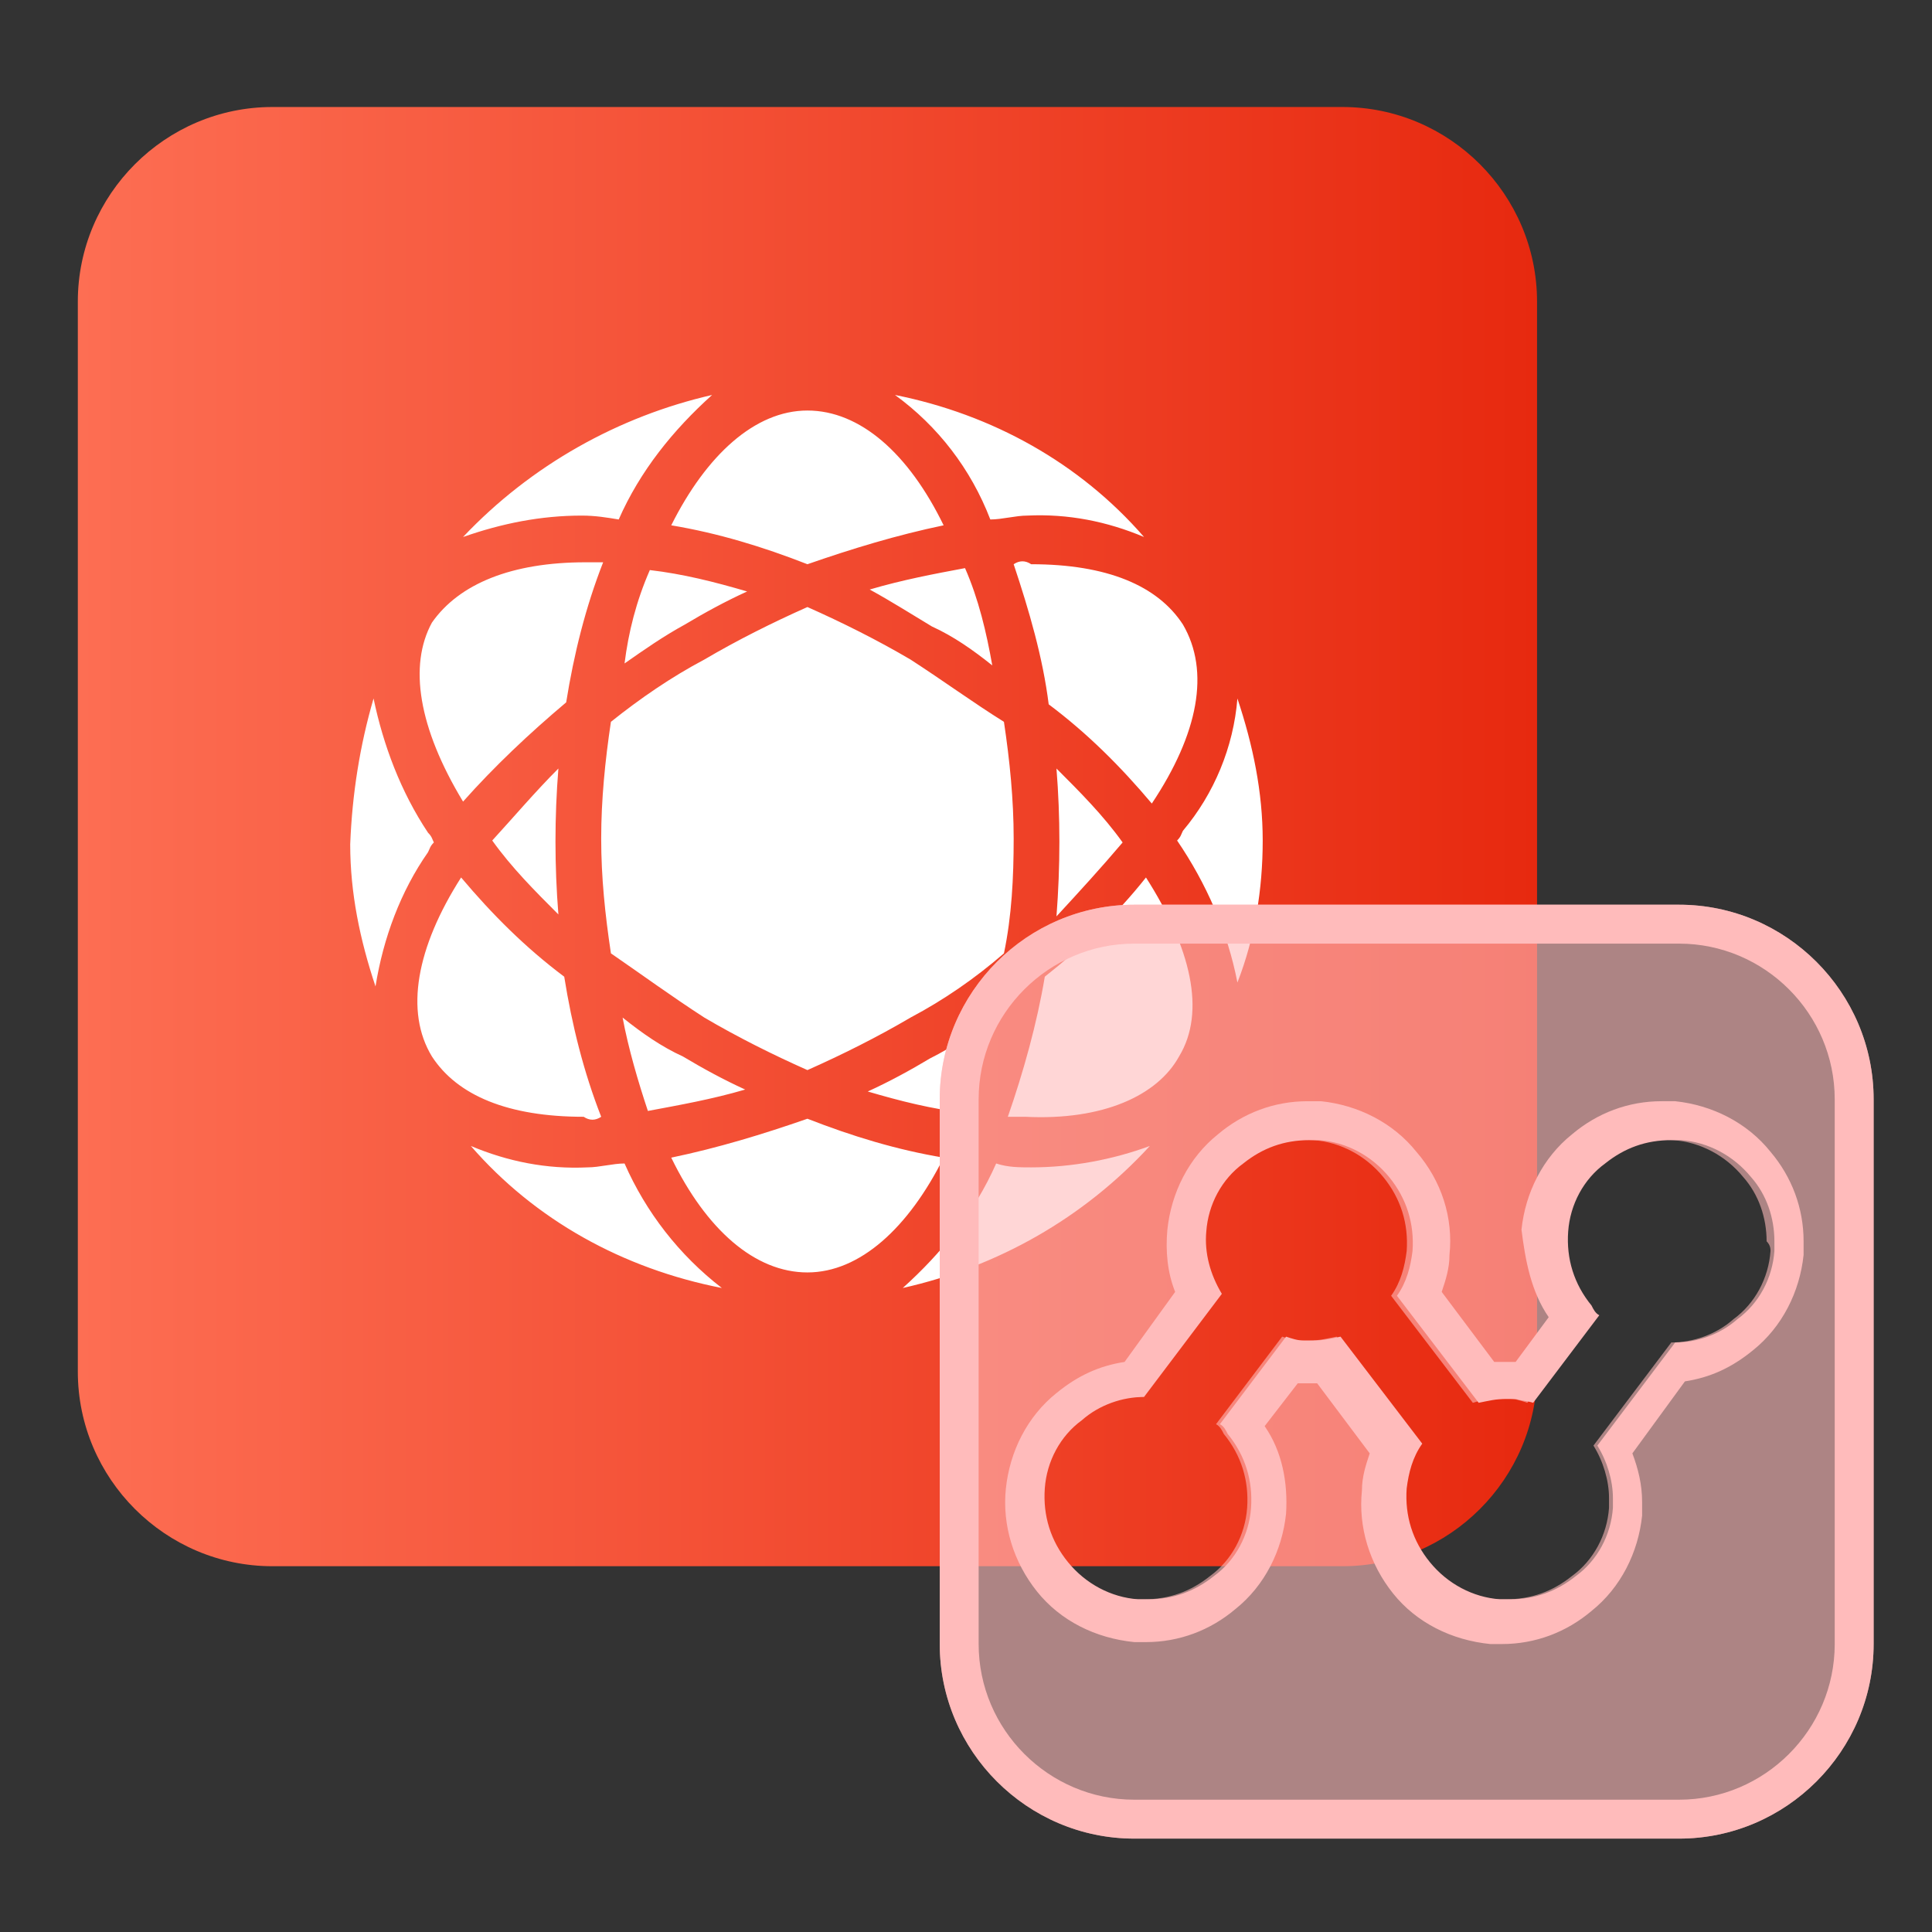 <?xml version="1.0" encoding="utf-8"?>
<!-- Generator: Adobe Illustrator 25.2.1, SVG Export Plug-In . SVG Version: 6.00 Build 0)  -->
<svg version="1.1" id="图层_1" xmlns="http://www.w3.org/2000/svg" xmlns:xlink="http://www.w3.org/1999/xlink" x="0px" y="0px"
	 viewBox="0 0 99.3 99.3" style="enable-background:new 0 0 99.3 99.3;" xml:space="preserve">
<rect x="0" y="0" width="99.3" height="99.3" fill="#333333" stroke="none"/>
<style type="text/css">
	.st0{fill:url(#icon-InDrive3.svg_1_);}
	.st1{fill:#A1C6EB;}
	.st2{fill-rule:evenodd;clip-rule:evenodd;fill:#FFFFFF;}
	.st3{opacity:0.6;fill:#FFBBBB;enable-background:new    ;}
	.st4{fill:#FFBBBB;}
</style>
<linearGradient id="icon-InDrive3.svg_1_" gradientUnits="userSpaceOnUse" x1="4" y1="-2775" x2="79" y2="-2775" gradientTransform="matrix(1 0 0 -1 0 -2732)">
	<stop  offset="0" style="stop-color:#FD6E53"/>
	<stop  offset="1" style="stop-color:#E7290F"/>
</linearGradient>
<path id="icon-InDrive3.svg" class="st0" d="M14,5.5h55c5.5,0,10,4.5,10,10v55c0,5.5-4.5,10-10,10H14c-5.5,0-10-4.5-10-10v-55
	C4,10,8.5,5.5,14,5.5z"/>
<path class="st1" d="M60.1,70.5C60.1,70.5,60.1,70.6,60.1,70.5L60.1,70.5L60.1,70.5"/>
<path id="路径_2942" class="st2" d="M59.1,58.9c-3.4,3.7-7.8,6.2-12.7,7.3c2-1.8,3.7-3.9,4.8-6.4C51.8,60,52.4,60,53,60
	C55.1,60,57.2,59.6,59.1,58.9L59.1,58.9z M24.2,58.9c1.9,0.8,3.9,1.2,6,1.1c0.6,0,1.3-0.2,1.9-0.2c1.1,2.5,2.8,4.7,5,6.4
	C32,65.2,27.5,62.7,24.2,58.9L24.2,58.9z M41.5,57.5c2.3,0.9,4.6,1.6,7,2c-1.8,3.6-4.3,5.9-7,5.9s-5.2-2.2-7-5.9
	C36.9,59,39.2,58.3,41.5,57.5z M51,52.3c-0.3,1.7-0.8,3.3-1.4,4.9c-1.7-0.2-3.3-0.6-5-1.1c1.1-0.5,2.2-1.1,3.2-1.7
	C49,53.8,50,53.1,51,52.3L51,52.3z M32,52.3c1,0.8,2,1.5,3.1,2c1,0.6,2.1,1.2,3.2,1.7c-1.7,0.5-3.4,0.8-5,1.1
	C32.8,55.6,32.3,53.9,32,52.3L32,52.3z M58.9,45.1c2.3,3.6,3.1,6.9,1.7,9.2c-1.1,2-3.9,3.3-7.9,3.1h-0.9c0.8-2.3,1.5-4.8,1.9-7.2
	C55.6,48.7,57.4,47,58.9,45.1z M23.7,45.1c1.6,1.9,3.3,3.6,5.3,5.1c0.4,2.5,1,4.9,1.9,7.2c-0.3,0.2-0.6,0.2-0.9,0
	c-3.9,0-6.5-1.1-7.8-3.1C20.8,52,21.4,48.7,23.7,45.1z M54.3,39.5c1.2,1.2,2.4,2.4,3.4,3.8c-1.1,1.3-2.2,2.5-3.4,3.8
	C54.5,44.5,54.5,42,54.3,39.5z M28.7,39.5c-0.2,2.5-0.2,5,0,7.5c-1.2-1.2-2.4-2.4-3.4-3.8C26.4,42,27.5,40.7,28.7,39.5z M63.6,35.9
	c0.8,2.4,1.3,4.8,1.3,7.3c0,2.5-0.4,5-1.3,7.3c-0.5-2.6-1.6-5.1-3.1-7.3c0.2-0.2,0.2-0.3,0.3-0.5C62.4,40.8,63.4,38.4,63.6,35.9z
	 M19.2,35.9c0.5,2.4,1.4,4.8,2.8,6.9c0.2,0.2,0.2,0.3,0.3,0.5c-0.2,0.2-0.2,0.3-0.3,0.5c-1.4,2-2.3,4.4-2.7,6.9
	c-0.8-2.4-1.3-4.8-1.3-7.3C18.1,40.8,18.5,38.3,19.2,35.9L19.2,35.9z M41.5,31.2c1.8,0.8,3.6,1.7,5.3,2.7c1.7,1.1,3.2,2.2,4.8,3.2
	c0.3,2,0.5,4,0.5,6c0,2-0.1,4-0.5,5.9c-1.5,1.3-3.1,2.4-4.8,3.3c-1.7,1-3.5,1.9-5.3,2.7c-1.8-0.8-3.6-1.7-5.3-2.7
	c-1.7-1.1-3.2-2.2-4.8-3.3c-0.3-2-0.5-3.9-0.5-5.9c0-2,0.2-4,0.5-6c1.5-1.2,3.1-2.3,4.8-3.2C37.9,32.9,39.7,32,41.5,31.2z
	 M33.4,29.3c1.7,0.2,3.3,0.6,5,1.1c-1.1,0.5-2.2,1.1-3.2,1.7c-1.1,0.6-2.1,1.3-3.1,2C32.3,32.5,32.7,30.9,33.4,29.3z M49.6,29.2
	c0.7,1.6,1.1,3.3,1.4,5c-1-0.8-2-1.5-3.1-2c-1-0.6-2.1-1.3-3.2-1.9C46.4,29.8,48,29.5,49.6,29.2L49.6,29.2z M52.1,29
	c0.3-0.2,0.6-0.2,0.9,0c3.9,0,6.5,1.1,7.8,3.1c1.4,2.4,0.8,5.6-1.6,9.2c-1.6-1.9-3.3-3.6-5.3-5.1C53.6,33.8,52.9,31.4,52.1,29
	L52.1,29z M30.1,28.9h0.9c-0.9,2.3-1.5,4.7-1.9,7.2c-1.9,1.6-3.7,3.3-5.3,5.1c-2.3-3.8-2.8-7-1.6-9.2C23.6,30,26.3,28.9,30.1,28.9
	L30.1,28.9z M41.5,21.1c2.7,0,5.2,2.2,7,5.9c-2.4,0.5-4.7,1.2-7,2c-2.3-0.9-4.6-1.6-7-2C36.3,23.4,38.8,21.1,41.5,21.1z M46,20.3
	c5,1,9.5,3.5,12.8,7.3c-1.9-0.8-3.9-1.2-6-1.1c-0.6,0-1.3,0.2-1.9,0.2C49.9,24.1,48.2,21.9,46,20.3L46,20.3z M36.6,20.3
	c-2,1.8-3.7,3.9-4.8,6.4c-0.6-0.1-1.2-0.2-1.9-0.2c-2.1,0-4.1,0.4-6.1,1.1C27.3,23.9,31.8,21.4,36.6,20.3L36.6,20.3z"/>
<path class="st3" d="M86.3,46.5h-28c-5.5,0-10,4.5-10,10v28c0,5.5,4.5,10,10,10h28c5.5,0,10-4.5,10-10v-28
	C96.3,51,91.8,46.5,86.3,46.5z M91,64.3c-0.1,1.4-0.8,2.7-1.9,3.5C88.2,68.6,87,69,85.9,69l-4,5.3c0.5,0.8,0.8,1.8,0.8,2.7
	c0,0.2,0,0.3,0,0.5c-0.1,1.4-0.8,2.7-1.9,3.5c-1,0.8-2.1,1.2-3.4,1.2c-0.2,0-0.3,0-0.5,0c-1.4-0.1-2.7-0.8-3.6-1.9s-1.3-2.4-1.2-3.8
	c0.1-0.8,0.3-1.6,0.8-2.3l-4.2-5.5c-0.5,0.1-0.9,0.2-1.4,0.2c-0.2,0-0.3,0-0.5,0c-0.3,0-0.6-0.1-0.9-0.2l-3.4,4.5
	c0.2,0.1,0.3,0.3,0.4,0.5c0.9,1.1,1.3,2.4,1.2,3.8c-0.1,1.4-0.8,2.7-1.9,3.5c-1,0.8-2.1,1.2-3.4,1.2c-0.2,0-0.3,0-0.5,0
	c-1.4-0.1-2.7-0.8-3.6-1.9c-0.9-1.1-1.3-2.4-1.2-3.8s0.8-2.7,1.9-3.5c0.9-0.8,2.1-1.2,3.2-1.2l4-5.3c-0.6-1-0.9-2.1-0.8-3.2
	c0.1-1.4,0.8-2.7,1.9-3.5c1.1-0.9,2.4-1.3,3.8-1.2s2.7,0.8,3.6,1.9c0.9,1.1,1.3,2.4,1.2,3.8c-0.1,0.8-0.3,1.6-0.8,2.3l4.2,5.5
	c0.6-0.2,1.2-0.2,1.9-0.2c0.3,0,0.6,0.1,0.9,0.2l3.4-4.5c-0.2-0.1-0.3-0.3-0.4-0.5c-0.9-1.1-1.3-2.4-1.2-3.8
	c0.1-1.4,0.8-2.7,1.9-3.5c1.1-0.9,2.4-1.3,3.8-1.2s2.7,0.8,3.6,1.9c0.8,0.9,1.2,2.1,1.2,3.3C91,64,91,64.2,91,64.3z"/>
<g>
	<path class="st4" d="M86.3,48.5c4.4,0,8,3.6,8,8v28c0,4.4-3.6,8-8,8h-28c-4.4,0-8-3.6-8-8v-28c0-4.4,3.6-8,8-8H86.3 M79.6,67.7
		L77.9,70c-0.2,0-0.4,0-0.6,0s-0.4,0-0.5,0l-2.7-3.6c0.2-0.6,0.4-1.2,0.4-1.9c0.2-1.9-0.4-3.8-1.7-5.3c-1.2-1.5-3-2.4-4.9-2.6
		c-0.2,0-0.4,0-0.7,0c-1.7,0-3.3,0.6-4.6,1.7c-1.5,1.2-2.4,3-2.6,4.9c-0.1,1.1,0,2.2,0.4,3.2L57.8,70c-1.3,0.2-2.4,0.7-3.5,1.6
		c-1.5,1.2-2.4,3-2.6,4.9c-0.2,1.9,0.4,3.8,1.6,5.3c1.2,1.5,3,2.4,5,2.6c0.2,0,0.4,0,0.6,0c1.7,0,3.3-0.6,4.6-1.7
		c1.5-1.2,2.4-3,2.6-4.9c0.1-1.6-0.2-3.2-1.1-4.5l1.7-2.2c0.2,0,0.4,0,0.5,0c0.2,0,0.4,0,0.5,0l2.7,3.6c-0.2,0.6-0.4,1.2-0.4,1.9
		c-0.2,1.9,0.4,3.8,1.6,5.3s3,2.4,5,2.6c0.2,0,0.4,0,0.6,0c1.7,0,3.3-0.6,4.6-1.7c1.5-1.2,2.4-3,2.6-4.9c0-0.2,0-0.4,0-0.7
		c0-0.9-0.2-1.7-0.5-2.5l2.7-3.7c1.3-0.2,2.4-0.7,3.5-1.6c1.5-1.2,2.4-3,2.6-4.9c0-0.2,0-0.4,0-0.7c0-1.7-0.6-3.3-1.7-4.6
		c-1.2-1.5-3-2.4-4.9-2.6c-0.2,0-0.4,0-0.7,0c-1.7,0-3.3,0.6-4.6,1.7c-1.5,1.2-2.4,3-2.6,4.9C78.4,64.8,78.7,66.4,79.6,67.7
		 M86.3,46.5h-28c-5.5,0-10,4.5-10,10v28c0,5.5,4.5,10,10,10h28c5.5,0,10-4.5,10-10v-28C96.3,51,91.8,46.5,86.3,46.5L86.3,46.5z
		 M78.8,72.1l3.4-4.5c-0.2-0.1-0.3-0.3-0.4-0.5c-0.9-1.1-1.3-2.4-1.2-3.8c0.1-1.4,0.8-2.7,1.9-3.5c1-0.8,2.1-1.2,3.4-1.2
		c0.2,0,0.3,0,0.5,0c1.4,0.1,2.7,0.8,3.6,1.9c0.8,0.9,1.2,2.1,1.2,3.3c0,0.2,0,0.3,0,0.5c-0.1,1.4-0.8,2.7-1.9,3.5
		c-0.9,0.8-2.1,1.2-3.2,1.2l-4,5.3c0.5,0.8,0.8,1.8,0.8,2.7c0,0.2,0,0.3,0,0.5c-0.1,1.4-0.8,2.7-1.9,3.5c-1,0.8-2.1,1.2-3.4,1.2
		c-0.2,0-0.3,0-0.5,0c-1.4-0.1-2.7-0.8-3.6-1.9s-1.3-2.4-1.2-3.8c0.1-0.8,0.3-1.6,0.8-2.3l-4.2-5.5c-0.5,0.1-0.9,0.2-1.4,0.2
		c-0.2,0-0.3,0-0.5,0c-0.3,0-0.6-0.1-0.9-0.2l-3.4,4.5c0.2,0.1,0.3,0.3,0.4,0.5c0.9,1.1,1.3,2.4,1.2,3.8c-0.1,1.4-0.8,2.7-1.9,3.5
		c-1,0.8-2.1,1.2-3.4,1.2c-0.2,0-0.3,0-0.5,0c-1.4-0.1-2.7-0.8-3.6-1.9c-0.9-1.1-1.3-2.4-1.2-3.8s0.8-2.7,1.9-3.5
		c0.9-0.8,2.1-1.2,3.2-1.2l4-5.3c-0.6-1-0.9-2.1-0.8-3.2c0.1-1.4,0.8-2.7,1.9-3.5c1-0.8,2.1-1.2,3.4-1.2c0.2,0,0.3,0,0.5,0
		c1.4,0.1,2.7,0.8,3.6,1.9c0.9,1.1,1.3,2.4,1.2,3.8c-0.1,0.8-0.3,1.6-0.8,2.3l4.2,5.5c0.5-0.1,0.9-0.2,1.4-0.2c0.2,0,0.3,0,0.5,0
		C78.2,72,78.5,72,78.8,72.1L78.8,72.1z"/>
</g>
</svg>
